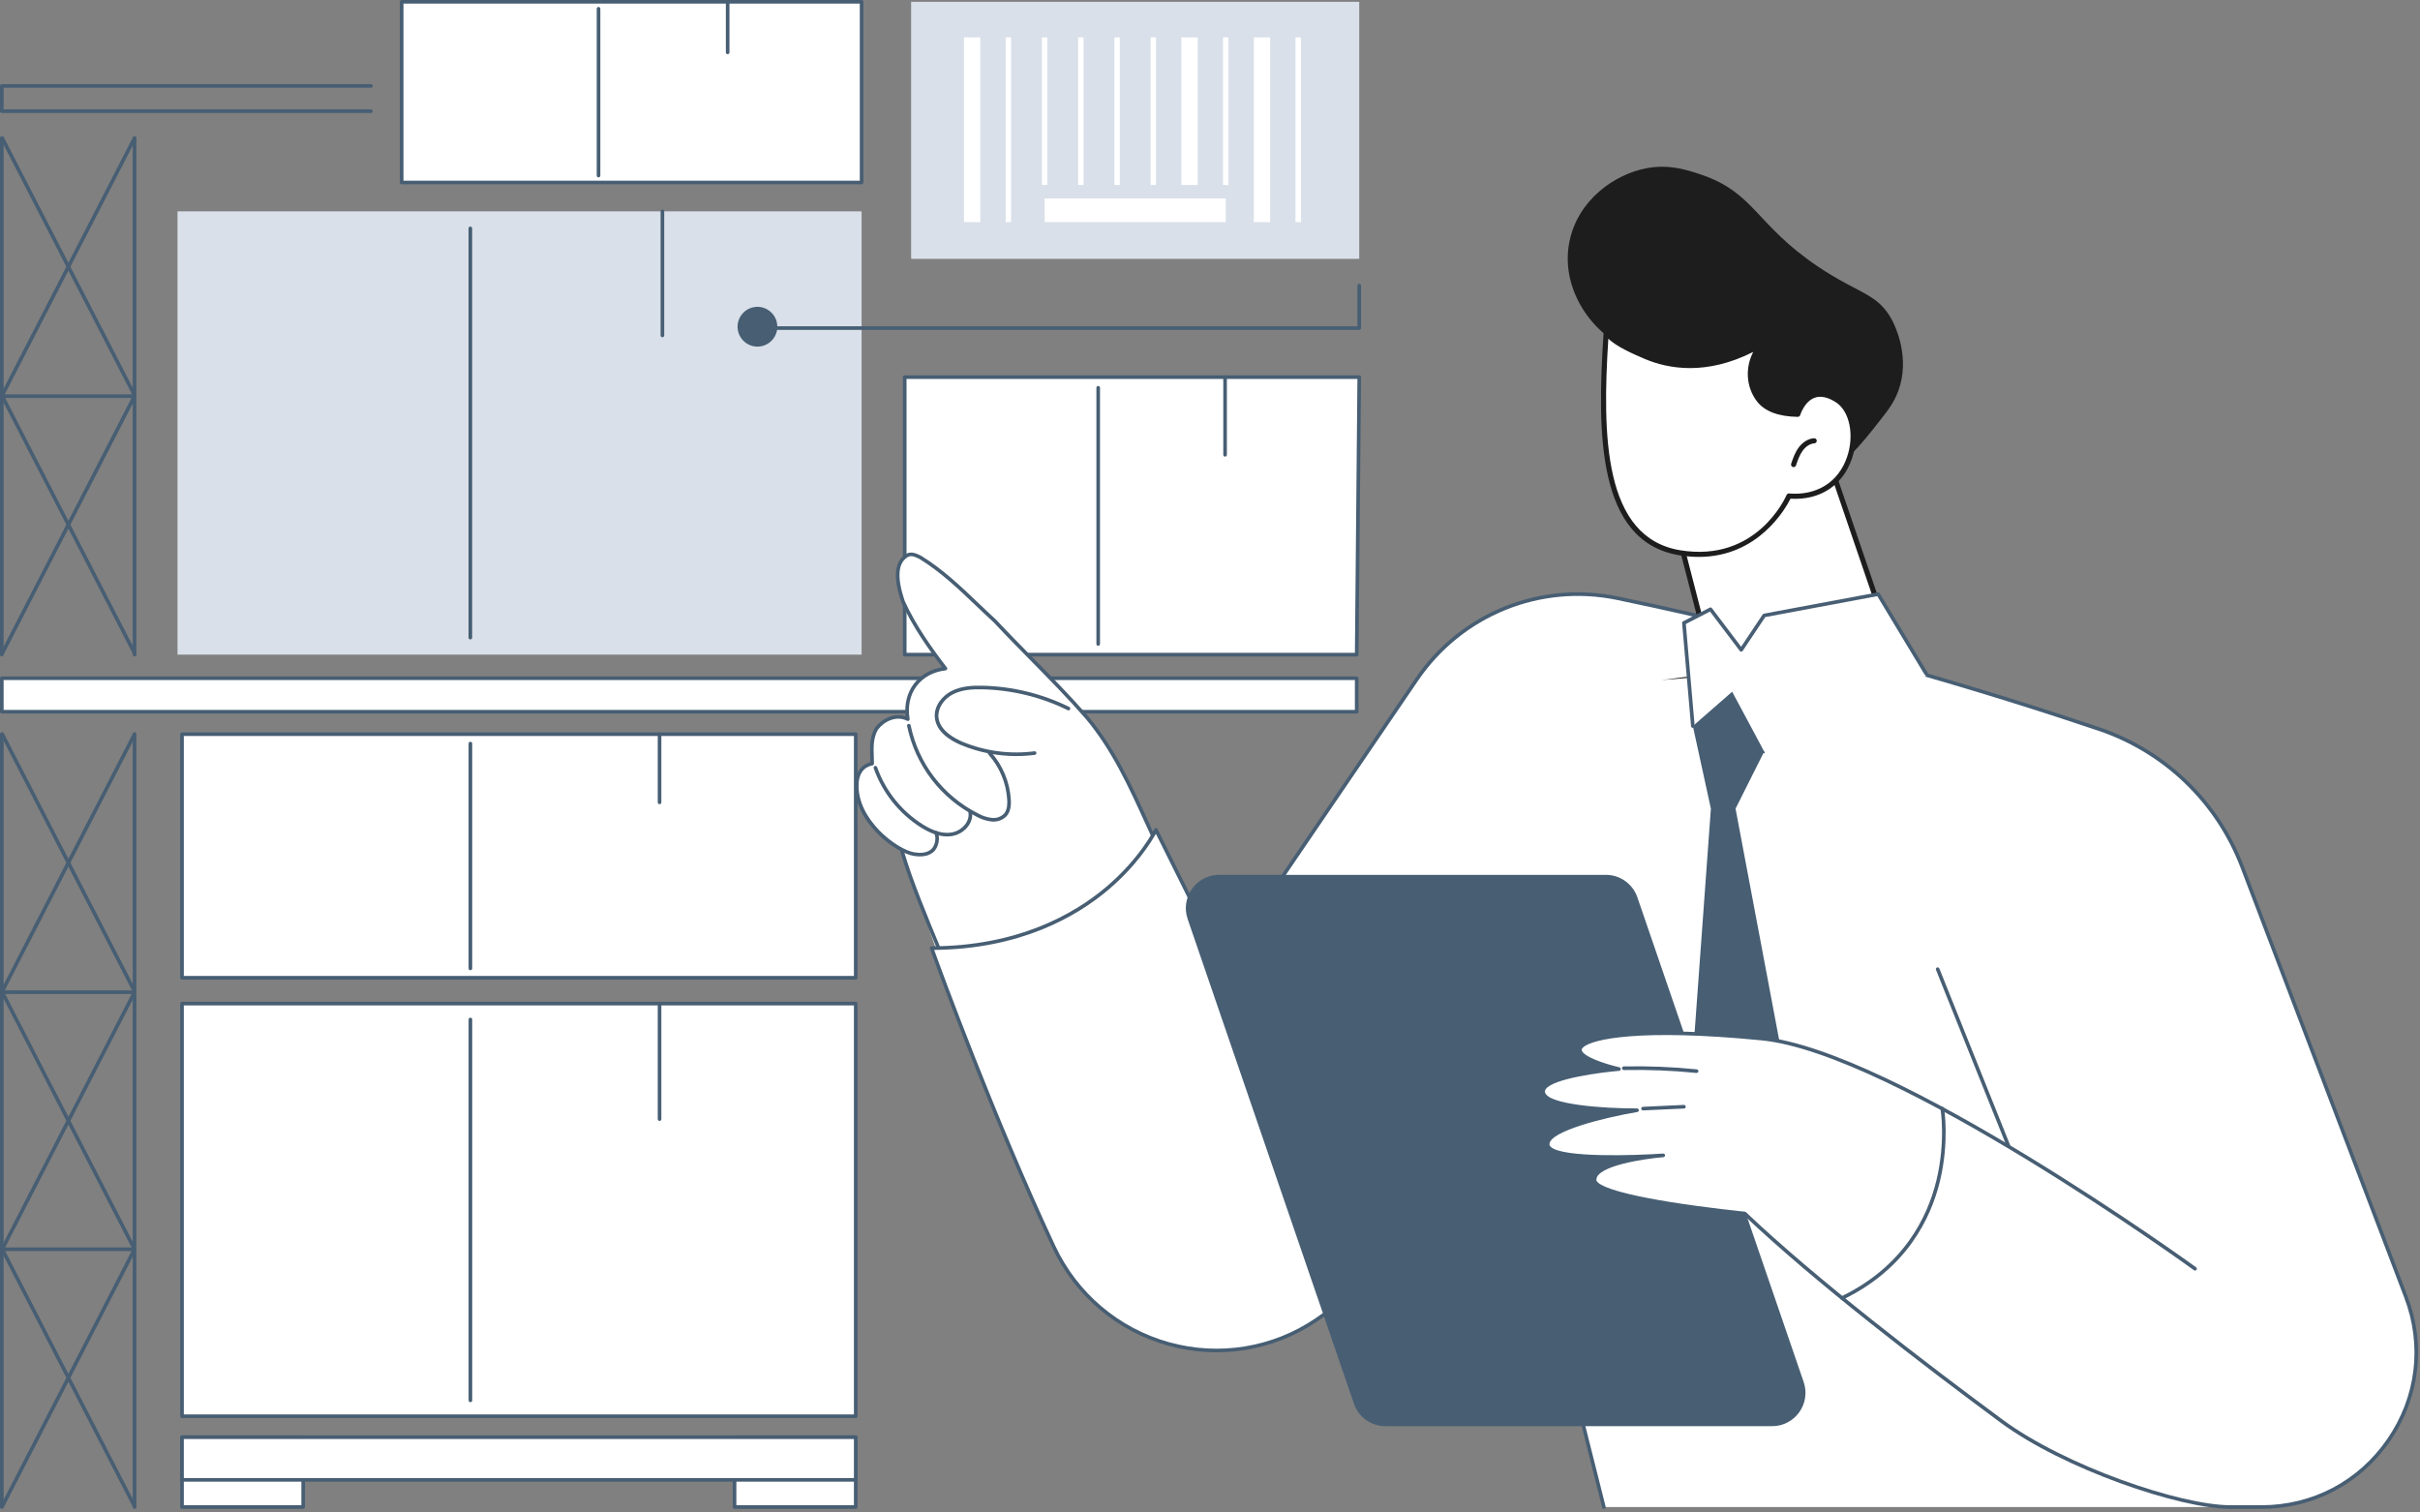 <svg width="640" height="400" viewBox="0 0 640 400" fill="none" xmlns="http://www.w3.org/2000/svg">
<rect x="0" y="0" width="640" height="400" fill="#808080" stroke="none"/>
<g clip-path="url(#clip0_11665_2805)">
<path d="M358.798 173.134H239.265V99.741H359.47L358.798 173.134Z" fill="white"/>
<path d="M238.787 173.133V99.741C238.787 99.476 239.001 99.262 239.265 99.262H359.471C359.599 99.262 359.721 99.313 359.811 99.403C359.9 99.493 359.951 99.617 359.949 99.745L359.276 173.138C359.276 173.401 359.06 173.612 358.798 173.612H239.265C239.001 173.612 238.787 173.398 238.787 173.133ZM358.987 100.219H239.744V172.652H358.322L358.987 100.219Z" fill="#475E73"/>
<path d="M290.432 170.795C290.697 170.795 290.91 170.581 290.91 170.316V102.557C290.91 102.293 290.697 102.079 290.432 102.079C290.167 102.079 289.954 102.293 289.954 102.557V170.316C289.954 170.581 290.167 170.795 290.432 170.795Z" fill="#475E73"/>
<path d="M323.99 120.76C324.255 120.76 324.468 120.546 324.468 120.281V99.738C324.468 99.473 324.255 99.259 323.99 99.259C323.725 99.259 323.512 99.473 323.512 99.738V120.281C323.512 120.546 323.725 120.76 323.99 120.76Z" fill="#475E73"/>
<path d="M226.307 265.42H48.132V374.541H226.307V265.42Z" fill="white"/>
<path d="M47.654 374.541V265.42C47.654 265.155 47.868 264.941 48.132 264.941H226.307C226.572 264.941 226.786 265.155 226.786 265.42V374.541C226.786 374.806 226.572 375.02 226.307 375.02H48.132C47.868 375.02 47.654 374.806 47.654 374.541ZM225.829 265.899H48.613V374.062H225.831V265.899H225.829Z" fill="#475E73"/>
<path d="M124.404 370.834C124.668 370.834 124.882 370.62 124.882 370.355V269.611C124.882 269.346 124.668 269.132 124.404 269.132C124.139 269.132 123.925 269.346 123.925 269.611V370.355C123.925 370.62 124.139 370.834 124.404 370.834Z" fill="#475E73"/>
<path d="M174.425 296.442C174.689 296.442 174.903 296.228 174.903 295.963V265.423C174.903 265.158 174.689 264.944 174.425 264.944C174.16 264.944 173.946 265.158 173.946 265.423V295.963C173.946 296.228 174.16 296.442 174.425 296.442Z" fill="#475E73"/>
<path d="M226.307 194.174H48.132V258.587H226.307V194.174Z" fill="white"/>
<path d="M47.654 258.587V194.174C47.654 193.909 47.868 193.695 48.132 193.695H226.307C226.572 193.695 226.786 193.909 226.786 194.174V258.587C226.786 258.852 226.572 259.066 226.307 259.066H48.132C47.868 259.066 47.654 258.852 47.654 258.587ZM225.829 194.653H48.611V258.106H225.829V194.653Z" fill="#475E73"/>
<path d="M124.403 256.594C124.668 256.594 124.881 256.38 124.881 256.115V196.646C124.881 196.381 124.668 196.167 124.403 196.167C124.138 196.167 123.925 196.381 123.925 196.646V256.115C123.925 256.38 124.138 256.594 124.403 256.594Z" fill="#475E73"/>
<path d="M174.425 212.682C174.689 212.682 174.903 212.468 174.903 212.203V194.174C174.903 193.909 174.689 193.695 174.425 193.695C174.16 193.695 173.946 193.909 173.946 194.174V212.203C173.946 212.468 174.16 212.682 174.425 212.682Z" fill="#475E73"/>
<path d="M80.18 380.093H48.132V398.562H80.18V380.093Z" fill="white"/>
<path d="M47.654 398.559V380.09C47.654 379.825 47.868 379.611 48.132 379.611H80.18C80.445 379.611 80.658 379.825 80.658 380.09V398.559C80.658 398.824 80.445 399.038 80.18 399.038H48.132C47.868 399.038 47.654 398.824 47.654 398.559ZM79.702 380.571H48.613V398.08H79.702V380.571Z" fill="#475E73"/>
<path d="M226.31 380.092H194.263V398.561H226.31V380.092Z" fill="white"/>
<path d="M193.781 398.559V380.09C193.781 379.825 193.995 379.611 194.26 379.611H226.307C226.572 379.611 226.785 379.825 226.785 380.09V398.559C226.785 398.824 226.572 399.038 226.307 399.038H194.26C193.995 399.038 193.781 398.824 193.781 398.559ZM225.829 380.571H194.74V398.08H225.829V380.571Z" fill="#475E73"/>
<path d="M226.307 380.093H48.132V391.379H226.307V380.093Z" fill="white"/>
<path d="M47.654 391.376V380.09C47.654 379.825 47.868 379.611 48.132 379.611H226.307C226.572 379.611 226.786 379.825 226.786 380.09V391.376C226.786 391.641 226.572 391.855 226.307 391.855H48.132C47.868 391.855 47.654 391.641 47.654 391.376ZM225.829 380.571H48.613V390.897H225.831V380.571H225.829Z" fill="#475E73"/>
<path d="M227.861 55.898H46.947V173.131H227.861V55.898Z" fill="#D9E0E9"/>
<path d="M124.388 169.112C124.653 169.112 124.867 168.899 124.867 168.634V60.398C124.867 60.133 124.653 59.919 124.388 59.919C124.124 59.919 123.91 60.133 123.91 60.398V168.631C123.91 168.896 124.124 169.11 124.388 169.11V169.112Z" fill="#475E73"/>
<path d="M175.179 89.19C175.444 89.19 175.657 88.977 175.657 88.712V55.901C175.657 55.636 175.444 55.422 175.179 55.422C174.914 55.422 174.701 55.636 174.701 55.901V88.712C174.701 88.977 174.914 89.19 175.179 89.19Z" fill="#475E73"/>
<path d="M358.797 179.375H0.479V188.233H358.797V179.375Z" fill="white"/>
<path d="M0 188.231V179.373C0 179.108 0.214 178.894 0.479 178.894H358.797C359.062 178.894 359.276 179.108 359.276 179.373V188.231C359.276 188.496 359.062 188.71 358.797 188.71H0.479C0.214 188.71 0 188.496 0 188.231ZM358.319 179.854H0.959V187.752H358.319V179.854Z" fill="#475E73"/>
<path d="M0.479 399.041C0.743 399.041 0.957 398.827 0.957 398.562V194.174C0.957 193.909 0.743 193.695 0.479 193.695C0.214 193.695 0 193.909 0 194.174V398.562C0 398.827 0.214 399.041 0.479 399.041Z" fill="#475E73"/>
<path d="M35.578 399.041C35.843 399.041 36.056 398.827 36.056 398.562V194.174C36.056 193.909 35.843 193.695 35.578 193.695C35.313 193.695 35.1 193.909 35.1 194.174V398.562C35.1 398.827 35.313 399.041 35.578 399.041Z" fill="#475E73"/>
<path d="M0.598 262.632C0.773 262.632 0.94 262.537 1.025 262.372L36.005 194.393C36.127 194.157 36.035 193.867 35.799 193.746C35.564 193.624 35.275 193.717 35.153 193.953L0.17 261.934C0.049 262.17 0.141 262.459 0.377 262.581C0.447 262.617 0.522 262.634 0.595 262.634L0.598 262.632Z" fill="#475E73"/>
<path d="M35.578 262.632C35.651 262.632 35.726 262.615 35.797 262.579C36.032 262.457 36.124 262.168 36.003 261.932L1.023 193.953C0.901 193.717 0.612 193.624 0.377 193.746C0.141 193.867 0.049 194.157 0.17 194.393L35.151 262.372C35.236 262.537 35.403 262.632 35.578 262.632Z" fill="#475E73"/>
<path d="M0.377 330.811C0.141 330.689 0.049 330.4 0.17 330.164L17.549 296.393L0.17 262.622C0.095 262.474 0.1 262.297 0.187 262.153C0.275 262.01 0.43 261.922 0.598 261.922H35.578C35.746 261.922 35.901 262.01 35.989 262.153C36.076 262.297 36.081 262.474 36.005 262.622L18.627 296.393L36.005 330.164C36.127 330.4 36.035 330.689 35.799 330.811C35.564 330.932 35.275 330.84 35.153 330.604L18.088 297.441L1.023 330.604C0.938 330.77 0.77 330.864 0.595 330.864C0.522 330.864 0.447 330.847 0.377 330.811ZM1.382 262.883L18.085 295.346L34.789 262.883H1.382Z" fill="#475E73"/>
<path d="M0.377 398.79C0.141 398.669 0.049 398.38 0.17 398.144L17.549 364.373L0.17 330.604C0.095 330.456 0.1 330.279 0.187 330.135C0.275 329.992 0.43 329.904 0.598 329.904H35.578C35.746 329.904 35.901 329.992 35.989 330.135C36.076 330.279 36.081 330.456 36.005 330.604L18.627 364.375L36.005 398.146C36.127 398.382 36.035 398.671 35.799 398.793C35.564 398.914 35.275 398.822 35.153 398.586L18.088 365.423L1.023 398.584C0.938 398.749 0.77 398.844 0.595 398.844C0.522 398.844 0.447 398.827 0.377 398.79ZM1.382 330.864L18.085 363.328L34.789 330.864H1.382Z" fill="#475E73"/>
<path d="M0.479 173.612C0.743 173.612 0.957 173.398 0.957 173.133V36.54C0.957 36.275 0.743 36.061 0.479 36.061C0.214 36.061 0 36.275 0 36.54V173.133C0 173.398 0.214 173.612 0.479 173.612Z" fill="#475E73"/>
<path d="M35.578 173.612C35.843 173.612 36.056 173.398 36.056 173.133V36.539C36.056 36.275 35.843 36.06 35.578 36.06C35.313 36.06 35.1 36.275 35.1 36.539V173.133C35.1 173.398 35.313 173.612 35.578 173.612Z" fill="#475E73"/>
<path d="M0.598 105C0.773 105 0.94 104.905 1.025 104.74L36.003 36.758C36.124 36.522 36.032 36.233 35.797 36.112C35.561 35.99 35.272 36.083 35.151 36.318L0.17 104.3C0.049 104.536 0.141 104.825 0.377 104.947C0.447 104.983 0.522 105 0.595 105H0.598Z" fill="#475E73"/>
<path d="M35.578 105C35.651 105 35.726 104.983 35.797 104.947C36.032 104.825 36.124 104.536 36.003 104.3L1.023 36.321C0.901 36.085 0.612 35.992 0.377 36.114C0.141 36.236 0.049 36.525 0.17 36.761L35.151 104.74C35.236 104.905 35.403 105 35.578 105Z" fill="#475E73"/>
<path d="M0.377 173.177C0.141 173.055 0.049 172.766 0.17 172.53L17.549 138.759L0.17 104.988C0.095 104.84 0.1 104.662 0.187 104.519C0.275 104.376 0.43 104.288 0.598 104.288H35.578C35.746 104.288 35.901 104.376 35.989 104.519C36.076 104.662 36.081 104.84 36.005 104.988L18.627 138.759L36.005 172.53C36.127 172.766 36.035 173.055 35.799 173.177C35.564 173.298 35.275 173.206 35.153 172.97L18.088 139.807L1.023 172.97C0.938 173.135 0.77 173.23 0.595 173.23C0.522 173.23 0.447 173.213 0.377 173.177ZM1.382 105.248L18.085 137.711L34.789 105.248H1.382Z" fill="#475E73"/>
<path d="M227.861 0.479H106.221V48.265H227.861V0.479Z" fill="white"/>
<path d="M105.743 48.266V0.479C105.743 0.214 105.956 0 106.221 0H227.861C228.126 0 228.339 0.214 228.339 0.479V48.266C228.339 48.531 228.126 48.745 227.861 48.745H106.221C105.956 48.745 105.743 48.531 105.743 48.266ZM227.383 0.96H106.702V47.789H227.383V0.96Z" fill="#475E73"/>
<path d="M158.289 46.912C158.553 46.912 158.767 46.698 158.767 46.433V2.314C158.767 2.049 158.553 1.835 158.289 1.835C158.024 1.835 157.811 2.049 157.811 2.314V46.433C157.811 46.698 158.024 46.912 158.289 46.912Z" fill="#475E73"/>
<path d="M192.439 14.334C192.704 14.334 192.918 14.12 192.918 13.855V0.479C192.918 0.214 192.704 0 192.439 0C192.175 0 191.961 0.214 191.961 0.479V13.853C191.961 14.118 192.175 14.332 192.439 14.332V14.334Z" fill="#475E73"/>
<path d="M303.396 238.072C298.543 245.444 291.939 251.526 284.532 256.276C276.853 261.215 268.304 264.791 259.535 267.338C257.762 267.851 255.951 268.311 254.174 268.743C245.8 247.547 238.978 225.174 238.978 225.174C231.231 220.534 229.84 217.602 229.84 217.602C222.216 203.63 230.935 201.853 230.935 201.853C227.863 186.811 240.148 190.188 240.148 190.188C238.014 177.856 250.078 176.83 250.078 176.83C237.157 161.461 233.651 146.091 241.525 146.941C247.597 147.598 274.91 176.451 287.084 189.595C290.932 193.756 294.168 198.445 296.693 203.521L308.723 227.697C307.327 231.338 305.54 234.819 303.394 238.077L303.396 238.072Z" fill="white"/>
<path d="M268.775 199.952C270.411 199.952 272.048 199.847 273.677 199.636C273.939 199.602 274.123 199.361 274.089 199.099C274.055 198.836 273.815 198.649 273.553 198.685C267.158 199.517 260.622 198.664 254.657 196.211C252.375 195.263 248.495 193.148 248.184 189.67C247.98 187.38 249.558 184.893 252.023 183.622C254.45 182.368 257.296 182.251 259.758 182.302C267.554 182.46 275.369 184.368 282.361 187.822C282.599 187.939 282.885 187.842 283.002 187.603C283.119 187.365 283.021 187.078 282.783 186.962C275.665 183.447 267.711 181.505 259.777 181.344C257.196 181.291 254.203 181.417 251.583 182.771C249.216 183.994 246.953 186.626 247.23 189.757C247.568 193.539 251.255 195.839 254.29 197.101C258.893 198.992 263.824 199.954 268.775 199.957V199.952Z" fill="#475E73"/>
<path d="M262.783 217.291C264.133 217.291 265.437 216.715 266.345 215.701C267.362 214.408 267.394 212.679 267.33 211.488C267.061 206.836 265.199 202.363 262.089 198.897C261.912 198.7 261.608 198.683 261.411 198.86C261.215 199.038 261.198 199.342 261.375 199.539C264.339 202.845 266.114 207.108 266.371 211.542C266.427 212.575 266.408 214.07 265.609 215.086C264.818 215.971 263.609 216.435 262.399 216.316C261.113 216.18 259.887 215.793 258.755 215.164C249.471 210.487 242.943 201.982 240.83 191.816C240.777 191.556 240.522 191.391 240.265 191.444C240.005 191.498 239.84 191.753 239.893 192.01C242.066 202.465 248.779 211.211 258.309 216.012C259.537 216.695 260.887 217.121 262.302 217.269C262.463 217.286 262.623 217.293 262.783 217.293V217.291Z" fill="#475E73"/>
<path d="M250.498 221.211C250.935 221.211 251.362 221.177 251.785 221.112C253.489 220.842 255.111 219.838 256.121 218.428C256.937 217.291 257.267 215.978 257.053 214.733C257.01 214.473 256.76 214.298 256.5 214.342C256.24 214.386 256.063 214.634 256.109 214.896C256.325 216.165 255.813 217.215 255.342 217.871C254.49 219.06 253.069 219.94 251.634 220.169C249.398 220.523 246.902 219.811 244.008 217.998C238.434 214.471 234.159 209.101 231.966 202.876C231.879 202.626 231.605 202.494 231.355 202.582C231.104 202.669 230.973 202.944 231.061 203.194C233.324 209.624 237.74 215.168 243.496 218.81C246.07 220.424 248.371 221.216 250.496 221.216L250.498 221.211Z" fill="#475E73"/>
<path d="M243.324 226.498C244.484 226.498 245.723 226.255 246.803 225.387C248.199 224.267 248.77 221.544 247.937 219.991C247.813 219.758 247.522 219.67 247.289 219.797C247.056 219.923 246.968 220.212 247.094 220.446C247.718 221.605 247.252 223.8 246.206 224.639C244.895 225.691 243.266 225.623 241.845 225.417C237.342 224.726 226.564 216.717 227.077 207.2C227.176 205.336 227.895 202.993 230.745 202.424C230.969 202.38 231.131 202.183 231.131 201.955C231.131 201.381 231.109 200.798 231.088 200.183C230.995 197.708 230.901 195.151 232.214 192.944C233.865 190.751 237.101 189.195 239.869 190.622C240.029 190.705 240.226 190.69 240.372 190.583C240.517 190.477 240.59 190.294 240.561 190.117C240 186.857 240.663 183.77 242.428 181.424C244.166 179.113 246.89 177.647 250.098 177.294C250.27 177.275 250.418 177.166 250.486 177.005C250.554 176.845 250.53 176.662 250.425 176.524C246.594 171.533 242.268 165.534 239.231 158.857C237.155 152.61 237.466 148.82 240.185 147.264C241.1 146.807 242.074 147.291 243.203 147.853C248.779 151.29 253.509 155.804 258.083 160.169C259.617 161.635 261.205 163.15 262.805 164.606C266.029 168.065 269.336 171.422 272.533 174.664C277.314 179.516 282.257 184.533 287.113 190.085C294.098 198.476 298.392 207.905 302.937 217.891C303.972 220.164 305.042 222.514 306.135 224.824C306.249 225.062 306.535 225.164 306.773 225.052C307.011 224.938 307.113 224.653 307.002 224.413C305.911 222.111 304.843 219.765 303.809 217.495C299.436 207.893 294.916 197.963 287.841 189.465C282.959 183.882 278.006 178.855 273.216 173.993C270.023 170.753 266.721 167.403 263.477 163.925C261.858 162.45 260.275 160.938 258.743 159.477C254.133 155.077 249.367 150.526 243.676 147.019C243.664 147.012 243.644 146.999 243.63 146.995C242.445 146.404 241.102 145.735 239.733 146.421C234.984 149.136 237.502 156.701 238.33 159.185C238.335 159.202 238.342 159.217 238.349 159.231C241.294 165.716 245.424 171.548 249.168 176.456C246.053 176.986 243.411 178.527 241.666 180.848C239.896 183.201 239.141 186.22 239.5 189.429C236.463 188.401 233.163 190.083 231.437 192.392C231.427 192.404 231.418 192.419 231.41 192.433C229.937 194.891 230.041 197.723 230.136 200.222C230.153 200.691 230.17 201.14 230.177 201.578C227.72 202.227 226.288 204.191 226.127 207.154C225.576 217.366 236.817 225.618 241.712 226.37C242.214 226.442 242.766 226.501 243.334 226.501L243.324 226.498Z" fill="#475E73"/>
<path d="M253.502 264.054C253.56 264.054 253.621 264.042 253.677 264.02C253.922 263.923 254.043 263.643 253.946 263.398C252.579 259.927 251.009 256.149 249.343 252.153C245.468 242.843 241.462 233.217 239.047 225.15C238.971 224.897 238.704 224.753 238.449 224.829C238.197 224.904 238.051 225.171 238.129 225.427C240.559 233.541 244.575 243.191 248.459 252.523C250.122 256.516 251.691 260.289 253.055 263.75C253.131 263.94 253.31 264.054 253.502 264.054Z" fill="#475E73"/>
<path d="M589.933 398.559H598.025C626.698 398.559 646.485 369.805 636.273 342.982L593.012 229.345C586.444 212.096 572.53 198.69 555.062 192.788C527.635 183.522 482.032 169.496 427.799 158.208C407.366 153.954 386.39 162.488 374.634 179.754L323.392 255.019L305.707 219.464C305.707 219.464 290.754 250.638 246.38 250.745C246.38 250.745 261.278 292.38 278.649 329.639C290.958 356.042 323.906 365.401 348.039 349.117C365.835 337.111 384.867 319.216 397.657 293.189L424.169 398.562H589.938L589.933 398.559Z" fill="white"/>
<path d="M424.167 399.041C424.206 399.041 424.244 399.036 424.283 399.026C424.541 398.96 424.696 398.7 424.63 398.445L398.118 293.073C398.07 292.878 397.905 292.735 397.703 292.713C397.507 292.694 397.312 292.798 397.222 292.978C386.307 315.188 369.669 333.944 347.767 348.721C336.449 356.356 322.394 358.636 309.206 354.973C295.901 351.278 284.92 341.971 279.078 329.437C263.079 295.12 249.012 256.618 247.058 251.222C269.739 251.001 284.539 242.537 292.988 235.431C300.485 229.128 304.435 222.75 305.688 220.511L322.959 255.235C323.035 255.388 323.185 255.488 323.355 255.5C323.523 255.507 323.688 255.432 323.782 255.291L375.027 180.026C386.732 162.836 407.407 154.457 427.699 158.679C481.289 169.834 526.454 183.634 554.906 193.245C572.299 199.12 586.024 212.341 592.562 229.517L635.824 343.157C640.634 355.792 639 369.426 631.335 380.562C623.673 391.697 611.531 398.083 598.023 398.083H589.931C589.666 398.083 589.452 398.297 589.452 398.562C589.452 398.827 589.666 399.041 589.931 399.041H598.023C611.849 399.041 624.277 392.502 632.122 381.104C639.966 369.703 641.641 355.748 636.718 342.812L593.456 229.175C586.813 211.729 572.875 198.301 555.21 192.334C526.734 182.713 481.527 168.901 427.891 157.736C407.22 153.434 386.156 161.968 374.233 179.482L323.45 254.071L306.13 219.247C306.047 219.082 305.904 218.985 305.697 218.982C305.515 218.982 305.348 219.089 305.27 219.255C305.234 219.332 301.449 227.074 292.335 234.727C283.927 241.786 269.129 250.208 246.375 250.264C246.22 250.264 246.074 250.34 245.984 250.468C245.895 250.597 245.873 250.76 245.926 250.906C246.074 251.322 261.03 292.988 278.212 329.841C284.172 342.629 295.377 352.126 308.951 355.894C322.408 359.633 336.752 357.306 348.304 349.513C369.963 334.902 386.511 316.416 397.504 294.563L423.701 398.678C423.756 398.897 423.951 399.041 424.164 399.041H424.167Z" fill="#475E73"/>
<path d="M531.66 304.752C531.718 304.752 531.779 304.74 531.837 304.718C532.082 304.619 532.201 304.342 532.104 304.094L512.89 256.139C512.791 255.894 512.514 255.775 512.266 255.872C512.021 255.971 511.902 256.249 511.999 256.496L531.213 304.451C531.288 304.638 531.468 304.752 531.657 304.752H531.66Z" fill="#475E73"/>
<path d="M340.003 285.856C340.081 285.856 340.161 285.836 340.234 285.797C340.467 285.671 340.552 285.379 340.424 285.146L323.812 254.788C323.686 254.557 323.395 254.469 323.162 254.598C322.928 254.725 322.843 255.016 322.972 255.25L339.583 285.608C339.671 285.768 339.834 285.858 340.003 285.858V285.856Z" fill="#475E73"/>
<path d="M445.333 311.96L452.464 213.863L447.698 192.017L458.094 179.368L466.567 198.756L458.987 213.863L477.487 311.96H445.333Z" fill="#475E73"/>
<path d="M366.398 377.176H468.669C474.717 377.176 478.968 371.215 477.001 365.486L433.028 237.323C431.804 233.759 428.456 231.367 424.696 231.367H322.425C316.377 231.367 312.126 237.327 314.093 243.057L358.066 371.22C359.289 374.784 362.635 377.176 366.398 377.176Z" fill="#475E73"/>
<path d="M428.154 282.718C428.154 282.718 417.879 280.389 417.833 277.635C417.787 274.884 430.312 271.169 465.909 274.66C496.486 277.657 528.883 301.036 537.414 307.57C537.934 312.882 538.565 318.188 539.072 323.494C540.495 338.364 541.559 353.303 541.194 368.25C541.075 373.18 540.794 378.107 540.325 383.015C536.555 380.839 532.891 378.45 529.361 375.844C507.668 359.828 479.61 338.232 461.42 320.92C461.42 320.92 421.703 317.009 421.703 312.024C421.703 307.038 439.863 305.546 439.863 305.546C439.863 305.546 409.328 307.689 409.299 302.624C409.27 297.56 432.934 293.613 432.934 293.613C432.934 293.613 409.603 293.691 408.17 289.094C406.735 284.497 428.156 282.716 428.156 282.716L428.154 282.718Z" fill="white"/>
<path d="M589.933 399.041C590.198 399.041 590.412 398.827 590.412 398.562C590.412 398.297 590.198 398.083 589.933 398.083C576.585 398.083 546.145 387.645 529.643 375.462C508.838 360.102 480.17 338.111 461.748 320.577C461.67 320.504 461.571 320.458 461.464 320.449C461.364 320.439 451.432 319.454 441.631 317.874C423.582 314.965 422.179 312.665 422.179 312.031C422.179 308.304 434.971 306.435 439.9 306.031C440.162 306.01 440.358 305.781 440.339 305.516C440.32 305.254 440.094 305.054 439.827 305.074C432.638 305.579 413.29 306.245 410.134 303.316C409.894 303.093 409.777 302.869 409.775 302.628C409.755 299.237 424.017 295.594 433.009 294.091C433.255 294.05 433.429 293.827 433.408 293.579C433.386 293.331 433.179 293.139 432.929 293.139C423.711 293.16 409.598 292.081 408.624 288.958C408.527 288.651 408.578 288.367 408.779 288.066C410.678 285.241 423.436 283.595 428.192 283.202C428.428 283.182 428.615 282.992 428.63 282.757C428.644 282.521 428.489 282.307 428.258 282.256C424.145 281.323 418.338 279.271 418.311 277.633C418.306 277.39 418.517 277.144 418.695 276.981C421.045 274.81 433.624 271.981 465.861 275.141C500.924 278.578 579.433 335.352 580.222 335.925C580.436 336.081 580.737 336.032 580.892 335.818C581.047 335.604 580.999 335.303 580.785 335.147C579.994 334.574 501.271 277.647 465.953 274.186C435.493 271.198 421.108 273.444 418.044 276.274C417.578 276.706 417.345 277.168 417.352 277.647C417.389 279.832 422.169 281.575 425.417 282.509C420.309 283.08 409.964 284.582 407.985 287.526C407.624 288.066 407.527 288.656 407.709 289.24C408.833 292.842 421.142 293.778 428.219 294.016C421.13 295.482 408.794 298.61 408.816 302.631C408.818 303.144 409.042 303.61 409.481 304.019C412.021 306.377 422.659 306.615 430.652 306.435C425.942 307.478 421.22 309.221 421.22 312.028C421.22 313.54 423.32 315.891 441.48 318.82C450.619 320.293 459.866 321.251 461.204 321.387C479.668 338.937 508.29 360.892 529.072 376.235C545.71 388.518 576.442 399.043 589.931 399.043L589.933 399.041Z" fill="#475E73"/>
<path d="M434.522 293.666C434.522 293.666 434.536 293.666 434.544 293.666L445.355 293.17C445.619 293.158 445.823 292.934 445.811 292.669C445.799 292.405 445.573 292.208 445.311 292.212L434.5 292.708C434.235 292.721 434.031 292.944 434.043 293.209C434.056 293.467 434.267 293.666 434.522 293.666Z" fill="#475E73"/>
<path d="M448.683 283.761C448.926 283.761 449.135 283.576 449.159 283.33C449.186 283.068 448.994 282.832 448.732 282.805C442.339 282.156 435.842 281.896 429.423 282.035C429.159 282.04 428.95 282.261 428.955 282.526C428.96 282.791 429.193 282.992 429.445 282.995C435.828 282.859 442.284 283.116 448.635 283.761C448.652 283.761 448.666 283.761 448.683 283.761Z" fill="#475E73"/>
<path d="M487.147 343.767C487.218 343.767 487.288 343.752 487.356 343.718C504.252 335.551 510.637 322.223 513.019 312.48C515.594 301.938 514.157 293.194 514.143 293.107C514.099 292.844 513.849 292.672 513.589 292.715C513.329 292.759 513.152 293.007 513.198 293.269C513.213 293.355 514.618 301.933 512.079 312.29C509.743 321.819 503.487 334.858 486.941 342.858C486.703 342.972 486.604 343.259 486.718 343.497C486.8 343.667 486.97 343.767 487.15 343.767H487.147Z" fill="#475E73"/>
<path d="M445.59 178.673C449.651 178.345 452.434 174.429 451.416 170.477L443.793 140.901C443.793 140.901 474.86 115.82 484.306 123.696L500.741 171.821" fill="white"/>
<path d="M445.536 178C447.272 177.859 448.848 176.964 449.858 175.542C450.87 174.12 451.198 172.336 450.764 170.644L443.14 141.069C443.075 140.811 443.164 140.541 443.371 140.374C444.657 139.336 474.979 115.04 484.739 123.176C484.833 123.256 484.904 123.358 484.945 123.477L501.379 171.602M500.102 172.039L483.731 124.099C475.163 117.444 447.918 138.504 444.558 141.156L452.072 170.306C452.609 172.385 452.201 174.577 450.96 176.325C449.717 178.07 447.782 179.171 445.648 179.346L439.362 179.854" fill="#1D1D1D"/>
<path d="M415.062 63.864C412.255 77.749 423.045 90.336 432.38 92.657C432.71 92.74 433.043 92.813 433.366 92.883C433.565 93.571 433.81 94.259 434.121 94.937C437.792 102.983 448.299 106.897 457.125 106.097C459.683 108.839 463.015 112.655 466.549 117.483C477.834 132.896 485.844 125.964 497.565 110.703C499.126 108.671 501.377 106.078 502.545 101.775C504.863 93.231 500.853 85.54 500.343 84.594C496.516 77.506 491.593 77.771 480.772 70.491C464.318 59.421 464.032 50.962 449.89 46.183C446.146 44.919 441.433 43.388 435.553 44.469C426.995 46.042 417.284 52.899 415.064 63.867L415.062 63.864Z" fill="#1D1D1D"/>
<path d="M473.107 131.18C473.107 131.18 465.146 149.593 444.291 146.193C423.436 142.792 422.909 116.223 424.771 87.992C426.857 90.661 431.523 92.713 435.206 94.281C450.205 100.669 463.692 92.295 465.678 91.223C462.104 95.62 462.099 101.59 465.107 105.632C466.768 107.864 469.9 109.473 475.438 109.568C475.438 109.568 478.079 100.725 485.946 105.858C493.812 110.992 490.886 132.651 473.105 131.18H473.107Z" fill="white"/>
<path d="M444.182 146.861C422.3 143.29 422.341 114.58 424.096 87.951C424.116 87.672 424.303 87.431 424.572 87.348C424.839 87.268 425.131 87.358 425.303 87.577C427.357 90.204 432.239 92.285 435.471 93.661C441.822 96.367 452.094 98.073 464.955 90.853C465.12 90.761 465.256 90.686 465.36 90.627C465.644 90.474 465.994 90.542 466.2 90.79C466.406 91.038 466.407 91.398 466.205 91.646C462.93 95.679 462.702 101.262 465.654 105.227C467.344 107.497 470.476 108.725 474.97 108.878C475.414 107.726 476.744 104.911 479.442 103.924C481.471 103.178 483.787 103.639 486.32 105.292C490.406 107.959 491.916 114.994 489.755 121.309C487.32 128.429 481.267 132.362 473.52 131.885C472.241 134.442 465.02 147.284 449.268 147.282C447.664 147.282 445.969 147.148 444.187 146.856L444.182 146.861ZM473.163 130.507C480.476 131.112 486.206 127.51 488.476 120.874C490.445 115.118 489.172 108.771 485.579 106.425C483.426 105.02 481.517 104.604 479.908 105.193C477.193 106.184 476.096 109.729 476.084 109.765C475.996 110.054 475.761 110.246 475.426 110.246C470.233 110.159 466.579 108.742 464.566 106.039C461.774 102.288 461.5 97.261 463.663 93.073C451.232 99.344 441.244 97.589 434.939 94.906C431.322 93.365 427.651 91.695 425.342 89.59C423.73 115.181 424.043 142.209 444.398 145.529C464.479 148.803 472.17 131.647 472.486 130.915C472.593 130.667 472.838 130.509 473.105 130.509C473.124 130.509 473.141 130.509 473.161 130.509L473.163 130.507Z" fill="#1D1D1D"/>
<path d="M474.335 123.536C474.617 123.536 474.877 123.361 474.974 123.079C475.43 121.744 475.901 120.366 476.71 119.235C477.56 118.049 478.701 117.325 479.839 117.245C480.211 117.218 480.492 116.897 480.466 116.525C480.439 116.153 480.119 115.883 479.747 115.898C478.205 116.005 476.7 116.934 475.612 118.448C474.687 119.739 474.185 121.214 473.697 122.641C473.576 122.993 473.765 123.378 474.117 123.499C474.19 123.523 474.263 123.536 474.335 123.536Z" fill="#1D1D1D"/>
<path d="M509.644 178.583L496.706 157.126L466.566 162.763L460.492 171.859L452.371 161.125L445.333 164.74L447.697 192.018L458.093 182.937L466.566 198.756" fill="white"/>
<path d="M466.364 198.321C466.123 198.433 466.021 198.719 466.133 198.958C466.215 199.133 466.388 199.235 466.568 199.235C466.636 199.235 466.704 199.22 466.772 199.189" fill="#475E73"/>
<path d="M509.845 179.018C509.969 178.96 510.062 178.853 510.1 178.724C510.139 178.593 510.122 178.454 510.052 178.337L497.114 156.881C497.009 156.711 496.813 156.618 496.616 156.657L466.474 162.294C466.348 162.319 466.236 162.392 466.164 162.498L460.463 171.035L452.75 160.838C452.609 160.653 452.356 160.595 452.15 160.702L445.112 164.317C444.939 164.407 444.837 164.591 444.854 164.786L447.219 192.064C447.241 192.329 447.474 192.526 447.739 192.499C448.003 192.477 448.198 192.244 448.173 191.979L445.838 165.022L452.23 161.738L460.109 172.151C460.201 172.275 460.349 172.353 460.504 172.341C460.66 172.336 460.803 172.258 460.888 172.127L466.851 163.199L496.466 157.661L508.957 178.376" fill="#475E73"/>
<path d="M201.961 87.246H359.473C359.737 87.246 359.951 87.032 359.951 86.767V75.541C359.951 75.276 359.737 75.062 359.473 75.062C359.208 75.062 358.994 75.276 358.994 75.541V86.285H201.964C201.699 86.285 201.485 86.499 201.485 86.764C201.485 87.029 201.699 87.243 201.964 87.243L201.961 87.246Z" fill="#475E73"/>
<path d="M201.159 91.598C204.024 91.133 205.968 88.432 205.503 85.564C205.037 82.697 202.338 80.749 199.474 81.214C196.61 81.679 194.665 84.38 195.13 87.248C195.596 90.115 198.295 92.063 201.159 91.598Z" fill="#475E73"/>
<path d="M240.96 68.461L359.471 68.461V0.481L240.96 0.481V68.461Z" fill="#D9E0E9"/>
<path d="M344.048 9.893H342.611V58.745H344.048V9.893Z" fill="white"/>
<path d="M335.905 9.893H331.593V58.745H335.905V9.893Z" fill="white"/>
<path d="M324.885 9.893H323.448V48.924H324.885V9.893Z" fill="white"/>
<path d="M316.743 9.893H312.431V48.924H316.743V9.893Z" fill="white"/>
<path d="M305.725 9.893H304.288V48.924H305.725V9.893Z" fill="white"/>
<path d="M296.142 9.893H294.705V48.924H296.142V9.893Z" fill="white"/>
<path d="M286.562 9.893H285.125V48.924H286.562V9.893Z" fill="white"/>
<path d="M276.981 9.893H275.544V48.924H276.981V9.893Z" fill="white"/>
<path d="M267.401 9.893H265.964V58.745H267.401V9.893Z" fill="white"/>
<path d="M259.256 9.893H254.944V58.745H259.256V9.893Z" fill="white"/>
<path d="M276.263 58.745L324.167 58.745V52.483L276.263 52.483V58.745Z" fill="white"/>
<path d="M0.479 29.889H98.105C98.369 29.889 98.583 29.675 98.583 29.41C98.583 29.145 98.369 28.931 98.105 28.931H0.959V23.212H98.107C98.372 23.212 98.585 22.998 98.585 22.733C98.585 22.468 98.372 22.254 98.107 22.254H0.479C0.214 22.252 0 22.465 0 22.73V29.41C0 29.675 0.214 29.889 0.479 29.889Z" fill="#475E73"/>
</g>
<defs>
<clipPath id="clip0_11665_2805">
<rect width="640" height="400" fill="white"/>
</clipPath>
</defs>
</svg>
